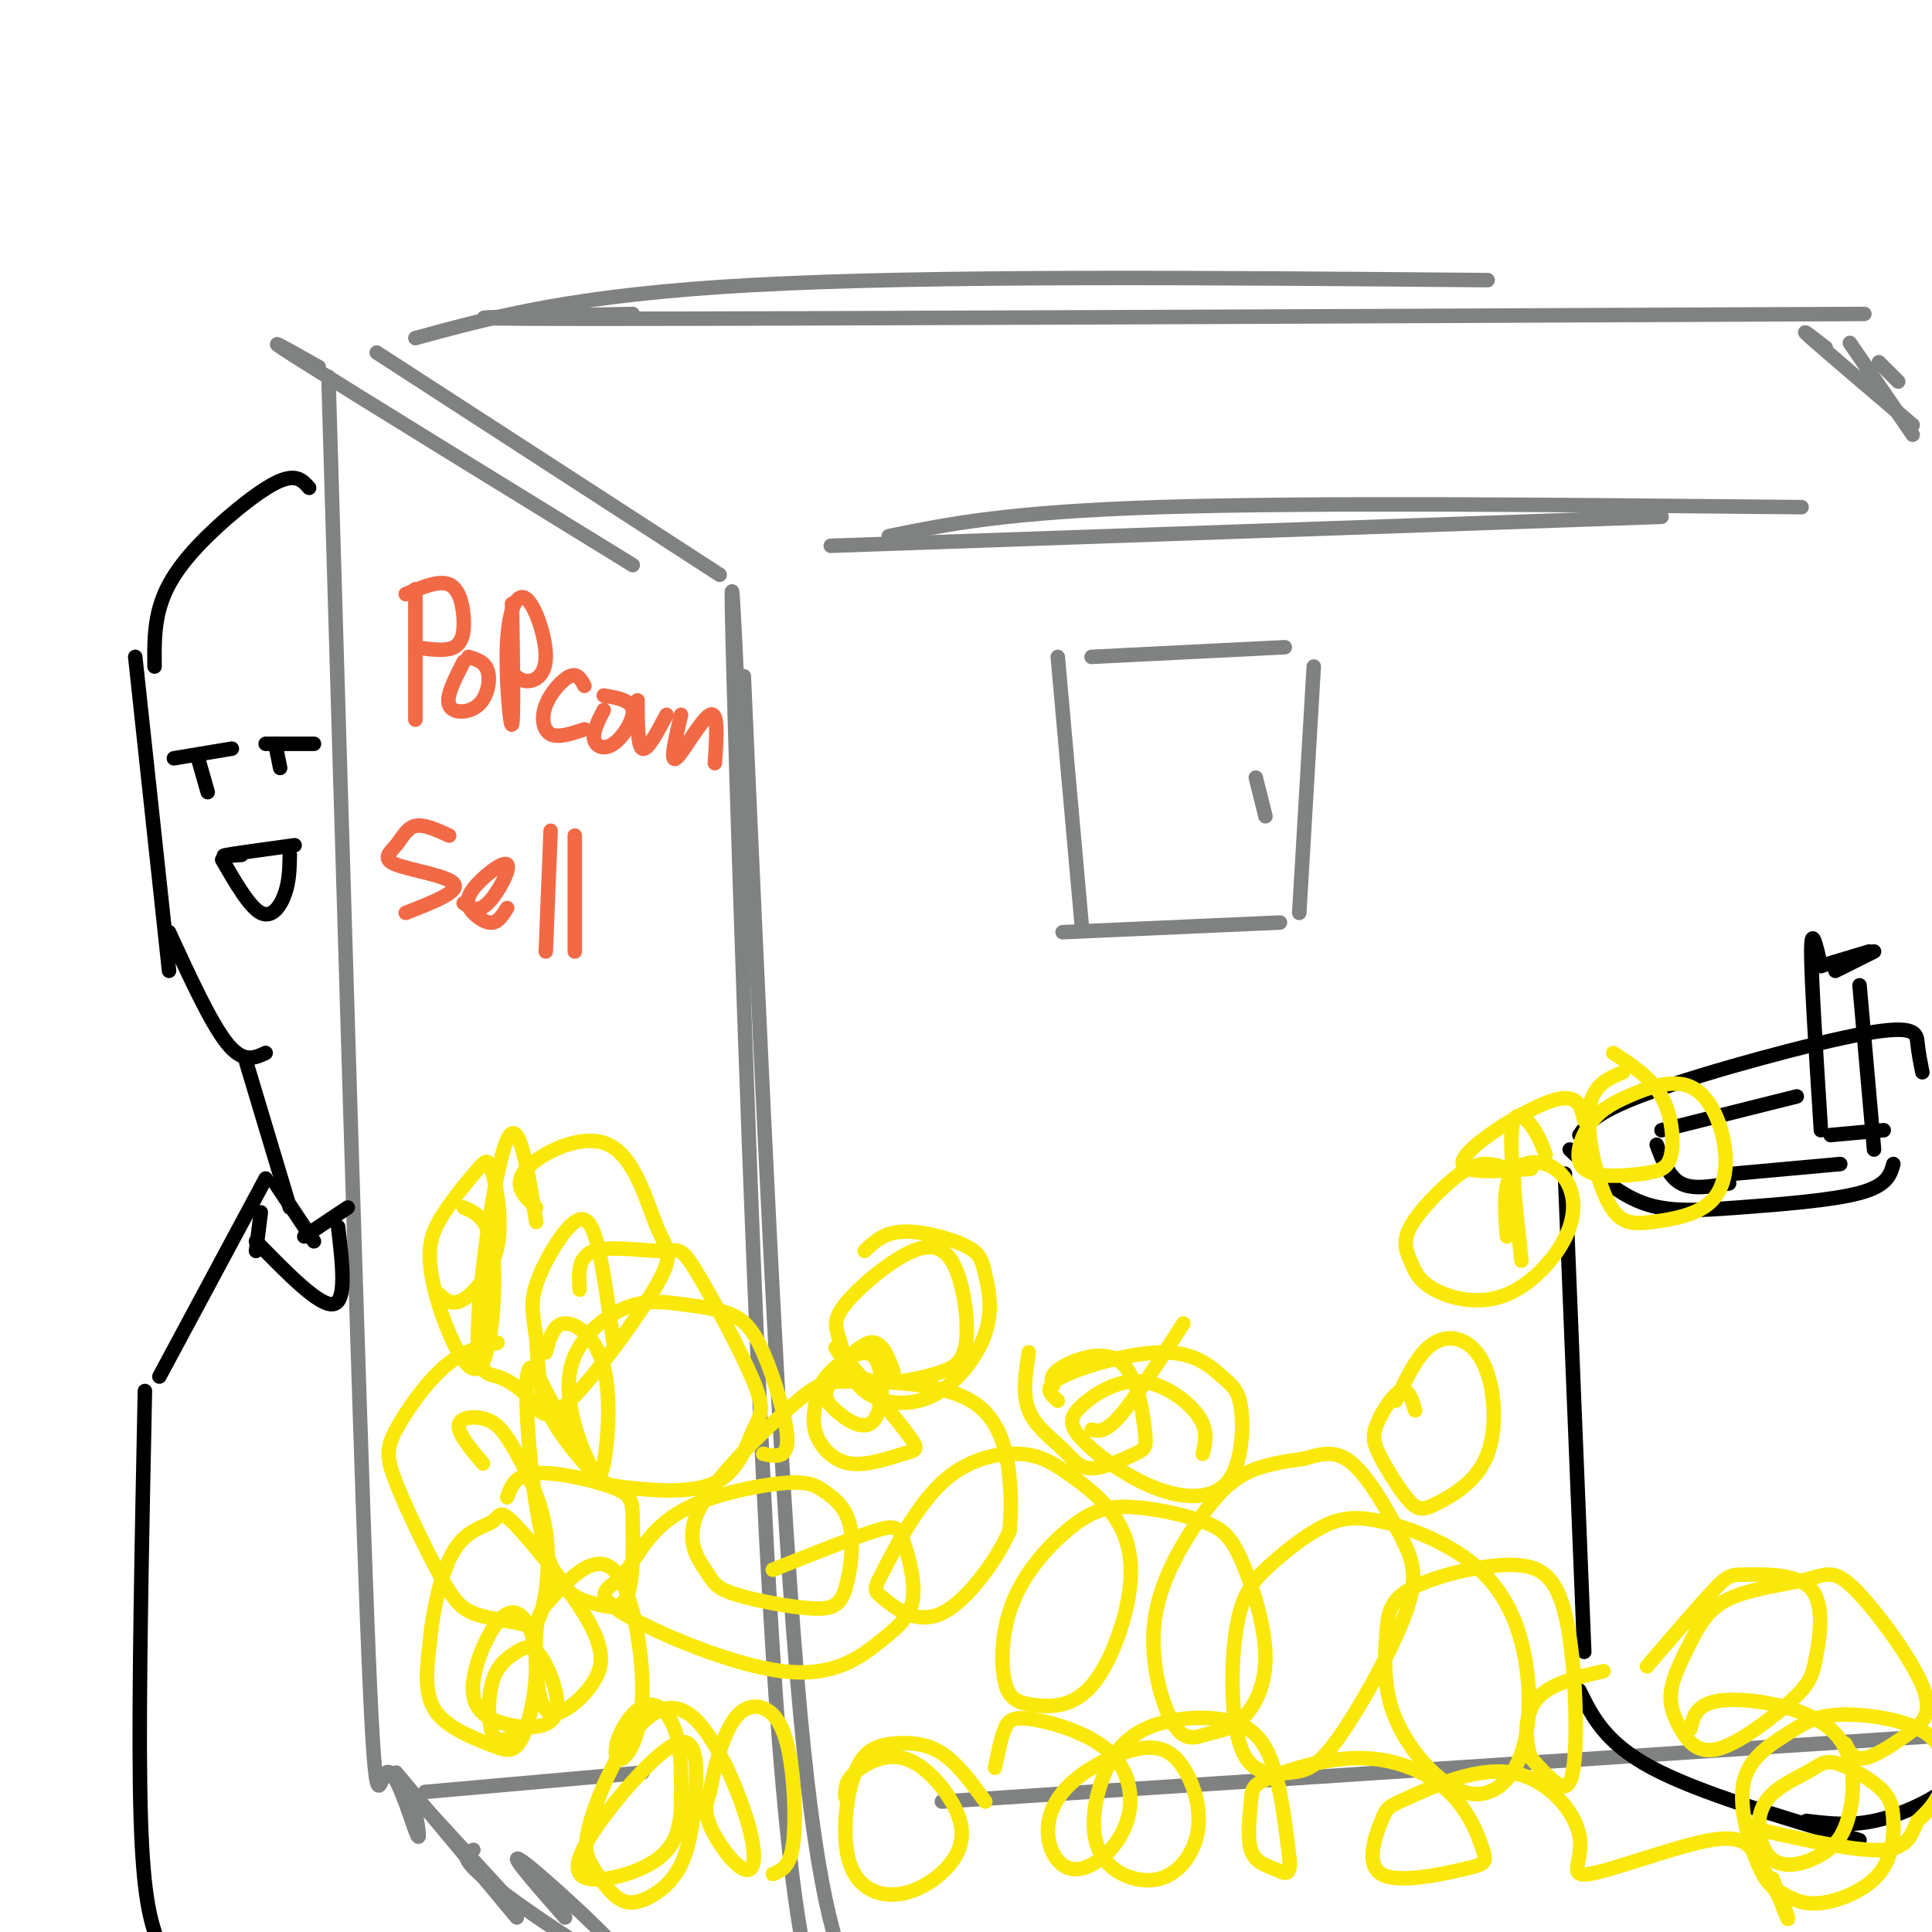<svg viewBox='0 0 400 400' version='1.1' xmlns='http://www.w3.org/2000/svg' xmlns:xlink='http://www.w3.org/1999/xlink'><g fill='none' stroke='rgb(128,130,130)' stroke-width='3' stroke-linecap='round' stroke-linejoin='round'><path d='M68,78c3.107,105.375 6.214,210.750 8,257c1.786,46.250 2.250,33.375 4,32c1.750,-1.375 4.786,8.750 6,12c1.214,3.250 0.607,-0.375 0,-4'/><path d='M85,371c0.000,0.000 22.000,24.000 22,24'/><path d='M82,367c0.000,0.000 25.000,30.000 25,30'/><path d='M78,73c0.000,0.000 71.000,46.000 71,46'/><path d='M66,76c-6.917,-3.917 -13.833,-7.833 -3,-1c10.833,6.833 39.417,24.417 68,42'/><path d='M172,113c0.000,0.000 172.000,-6.000 172,-6'/><path d='M184,111c12.250,-2.500 24.500,-5.000 56,-6c31.500,-1.000 82.250,-0.500 133,0'/><path d='M86,70c16.500,-4.500 33.000,-9.000 70,-11c37.000,-2.000 94.500,-1.500 152,-1'/><path d='M131,65c-25.250,0.500 -50.500,1.000 -8,1c42.500,0.000 152.750,-0.500 263,-1'/><path d='M378,72c-3.000,-2.333 -6.000,-4.667 -3,-2c3.000,2.667 12.000,10.333 21,18'/><path d='M383,71c0.000,0.000 13.000,19.000 13,19'/><path d='M393,79c0.000,0.000 -4.000,-4.000 -4,-4'/><path d='M154,140c3.583,80.750 7.167,161.500 11,207c3.833,45.500 7.917,55.750 12,66'/><path d='M153,150c-1.060,-22.798 -2.119,-45.595 -1,-6c1.119,39.595 4.417,141.583 8,198c3.583,56.417 7.452,67.262 9,71c1.548,3.738 0.774,0.369 0,-3'/><path d='M98,383c-1.756,0.738 -3.512,1.476 5,8c8.512,6.524 27.292,18.833 28,17c0.708,-1.833 -16.655,-17.810 -22,-22c-5.345,-4.190 1.327,3.405 8,11'/><path d='M88,371c0.000,0.000 45.000,-4.000 45,-4'/><path d='M195,373c0.000,0.000 212.000,-14.000 212,-14'/></g>
<g fill='none' stroke='rgb(0,0,0)' stroke-width='3' stroke-linecap='round' stroke-linejoin='round'><path d='M327,350c2.667,5.417 5.333,10.833 15,16c9.667,5.167 26.333,10.083 43,15'/><path d='M374,377c4.444,0.533 8.889,1.067 14,0c5.111,-1.067 10.889,-3.733 14,-6c3.111,-2.267 3.556,-4.133 4,-6'/><path d='M328,342c0.000,0.000 -4.000,-99.000 -4,-99'/><path d='M325,238c4.780,4.482 9.560,8.964 15,11c5.440,2.036 11.542,1.625 20,1c8.458,-0.625 19.274,-1.464 25,-3c5.726,-1.536 6.363,-3.768 7,-6'/><path d='M327,235c1.685,-2.423 3.369,-4.845 15,-9c11.631,-4.155 33.208,-10.042 44,-12c10.792,-1.958 10.798,0.012 11,2c0.202,1.988 0.601,3.994 1,6'/><path d='M377,234c-1.000,-15.667 -2.000,-31.333 -2,-37c0.000,-5.667 1.000,-1.333 2,3'/><path d='M377,200c0.000,0.000 10.000,-3.000 10,-3'/><path d='M388,197c0.000,0.000 -8.000,4.000 -8,4'/><path d='M385,204c0.000,0.000 3.000,34.000 3,34'/><path d='M379,235c0.000,0.000 11.000,-1.000 11,-1'/><path d='M372,227c0.000,0.000 -28.000,7.000 -28,7'/><path d='M343,237c1.250,3.333 2.500,6.667 5,8c2.500,1.333 6.250,0.667 10,0'/><path d='M359,243c0.000,0.000 22.000,-2.000 22,-2'/></g>
<g fill='none' stroke='rgb(250,232,11)' stroke-width='3' stroke-linecap='round' stroke-linejoin='round'><path d='M107,359c-1.991,1.080 -3.982,2.160 -5,0c-1.018,-2.160 -1.063,-7.560 0,-11c1.063,-3.440 3.235,-4.920 5,-6c1.765,-1.080 3.124,-1.760 5,1c1.876,2.760 4.268,8.961 3,12c-1.268,3.039 -6.197,2.917 -10,2c-3.803,-0.917 -6.480,-2.630 -7,-6c-0.520,-3.370 1.117,-8.399 3,-12c1.883,-3.601 4.013,-5.775 6,-5c1.987,0.775 3.831,4.501 4,10c0.169,5.499 -1.336,12.773 -3,16c-1.664,3.227 -3.486,2.407 -7,1c-3.514,-1.407 -8.718,-3.402 -11,-7c-2.282,-3.598 -1.641,-8.799 -1,-14'/><path d='M89,340c0.511,-6.164 2.288,-14.573 5,-19c2.712,-4.427 6.359,-4.871 8,-6c1.641,-1.129 1.277,-2.942 5,1c3.723,3.942 11.532,13.639 15,20c3.468,6.361 2.594,9.385 1,12c-1.594,2.615 -3.909,4.822 -6,6c-2.091,1.178 -3.957,1.327 -5,-2c-1.043,-3.327 -1.263,-10.131 -1,-14c0.263,-3.869 1.008,-4.803 4,-8c2.992,-3.197 8.230,-8.658 12,-5c3.770,3.658 6.072,16.435 6,25c-0.072,8.565 -2.516,12.919 -4,14c-1.484,1.081 -2.006,-1.112 -1,-4c1.006,-2.888 3.540,-6.470 6,-7c2.460,-0.530 4.846,1.991 6,6c1.154,4.009 1.077,9.504 1,15'/><path d='M141,374c-0.181,4.493 -1.133,8.224 -5,11c-3.867,2.776 -10.649,4.597 -14,4c-3.351,-0.597 -3.269,-3.610 1,-10c4.269,-6.390 12.727,-16.156 17,-18c4.273,-1.844 4.362,4.234 4,10c-0.362,5.766 -1.175,11.220 -3,15c-1.825,3.780 -4.661,5.885 -7,7c-2.339,1.115 -4.179,1.240 -6,0c-1.821,-1.240 -3.621,-3.844 -5,-6c-1.379,-2.156 -2.335,-3.865 -1,-9c1.335,-5.135 4.963,-13.695 9,-19c4.037,-5.305 8.485,-7.355 13,-3c4.515,4.355 9.097,15.116 11,22c1.903,6.884 1.128,9.892 -1,9c-2.128,-0.892 -5.608,-5.683 -7,-9c-1.392,-3.317 -0.696,-5.158 0,-7'/><path d='M147,371c0.709,-4.289 2.480,-11.511 5,-15c2.520,-3.489 5.789,-3.244 8,-1c2.211,2.244 3.365,6.489 4,12c0.635,5.511 0.753,12.289 0,16c-0.753,3.711 -2.376,4.356 -4,5'/><path d='M175,372c-0.010,-1.572 -0.019,-3.143 2,-5c2.019,-1.857 6.067,-3.999 10,-3c3.933,0.999 7.753,5.138 10,9c2.247,3.862 2.922,7.448 1,11c-1.922,3.552 -6.439,7.071 -11,8c-4.561,0.929 -9.164,-0.732 -11,-6c-1.836,-5.268 -0.904,-14.144 1,-19c1.904,-4.856 4.782,-5.692 8,-6c3.218,-0.308 6.777,-0.088 10,2c3.223,2.088 6.112,6.044 9,10'/><path d='M206,366c0.609,-3.042 1.218,-6.084 2,-8c0.782,-1.916 1.737,-2.706 6,-2c4.263,0.706 11.832,2.909 16,7c4.168,4.091 4.934,10.071 3,15c-1.934,4.929 -6.566,8.807 -10,9c-3.434,0.193 -5.668,-3.301 -6,-7c-0.332,-3.699 1.237,-7.604 5,-11c3.763,-3.396 9.718,-6.283 14,-7c4.282,-0.717 6.890,0.736 9,4c2.110,3.264 3.720,8.340 3,13c-0.720,4.660 -3.771,8.905 -8,10c-4.229,1.095 -9.636,-0.961 -12,-5c-2.364,-4.039 -1.686,-10.063 0,-15c1.686,-4.937 4.380,-8.787 9,-11c4.620,-2.213 11.167,-2.788 16,-2c4.833,0.788 7.952,2.939 10,8c2.048,5.061 3.024,13.030 4,21'/><path d='M267,385c0.242,3.798 -1.151,2.792 -3,2c-1.849,-0.792 -4.152,-1.370 -5,-4c-0.848,-2.630 -0.241,-7.311 0,-10c0.241,-2.689 0.115,-3.386 4,-5c3.885,-1.614 11.780,-4.145 19,-4c7.220,0.145 13.766,2.967 18,7c4.234,4.033 6.155,9.277 7,12c0.845,2.723 0.612,2.925 -4,4c-4.612,1.075 -13.604,3.024 -17,1c-3.396,-2.024 -1.196,-8.022 0,-11c1.196,-2.978 1.386,-2.935 6,-5c4.614,-2.065 13.650,-6.236 21,-5c7.350,1.236 13.014,7.881 14,13c0.986,5.119 -2.705,8.712 2,8c4.705,-0.712 17.805,-5.730 25,-7c7.195,-1.270 8.484,1.209 10,4c1.516,2.791 3.258,5.896 5,9'/><path d='M369,394c1.133,2.422 1.467,3.978 1,3c-0.467,-0.978 -1.733,-4.489 -3,-8'/><path d='M160,325c8.289,-3.297 16.578,-6.595 21,-8c4.422,-1.405 4.976,-0.918 6,2c1.024,2.918 2.517,8.265 2,12c-0.517,3.735 -3.044,5.857 -7,9c-3.956,3.143 -9.340,7.307 -20,6c-10.660,-1.307 -26.596,-8.086 -33,-12c-6.404,-3.914 -3.275,-4.964 -1,-7c2.275,-2.036 3.697,-5.056 6,-8c2.303,-2.944 5.488,-5.810 11,-8c5.512,-2.190 13.350,-3.705 18,-4c4.650,-0.295 6.112,0.631 8,2c1.888,1.369 4.203,3.183 5,7c0.797,3.817 0.077,9.638 -1,13c-1.077,3.362 -2.511,4.264 -7,4c-4.489,-0.264 -12.032,-1.693 -16,-3c-3.968,-1.307 -4.361,-2.492 -6,-5c-1.639,-2.508 -4.523,-6.337 -1,-13c3.523,-6.663 13.452,-16.158 19,-21c5.548,-4.842 6.714,-5.030 13,-5c6.286,0.030 17.692,0.277 24,4c6.308,3.723 7.516,10.921 8,16c0.484,5.079 0.242,8.040 0,11'/><path d='M209,317c-2.479,5.707 -8.676,14.476 -14,17c-5.324,2.524 -9.776,-1.195 -12,-3c-2.224,-1.805 -2.221,-1.697 0,-6c2.221,-4.303 6.661,-13.019 12,-18c5.339,-4.981 11.579,-6.228 16,-6c4.421,0.228 7.023,1.929 10,4c2.977,2.071 6.328,4.511 9,8c2.672,3.489 4.665,8.027 4,15c-0.665,6.973 -3.988,16.382 -8,21c-4.012,4.618 -8.715,4.447 -12,4c-3.285,-0.447 -5.153,-1.170 -6,-5c-0.847,-3.830 -0.673,-10.768 2,-17c2.673,-6.232 7.845,-11.758 12,-15c4.155,-3.242 7.292,-4.200 12,-4c4.708,0.200 10.985,1.558 15,3c4.015,1.442 5.767,2.970 8,8c2.233,5.030 4.948,13.564 5,20c0.052,6.436 -2.558,10.773 -5,13c-2.442,2.227 -4.714,2.342 -7,3c-2.286,0.658 -4.585,1.859 -7,-2c-2.415,-3.859 -4.946,-12.777 -4,-21c0.946,-8.223 5.370,-15.752 9,-21c3.630,-5.248 6.466,-8.214 10,-10c3.534,-1.786 7.767,-2.393 12,-3'/><path d='M270,302c3.583,-0.993 6.541,-1.976 10,1c3.459,2.976 7.421,9.911 10,15c2.579,5.089 3.776,8.332 1,16c-2.776,7.668 -9.525,19.763 -14,26c-4.475,6.237 -6.676,6.618 -10,7c-3.324,0.382 -7.772,0.767 -10,-5c-2.228,-5.767 -2.235,-17.684 -1,-25c1.235,-7.316 3.714,-10.029 7,-13c3.286,-2.971 7.379,-6.200 11,-8c3.621,-1.800 6.771,-2.173 12,-1c5.229,1.173 12.539,3.891 18,8c5.461,4.109 9.074,9.611 11,17c1.926,7.389 2.164,16.667 0,23c-2.164,6.333 -6.730,9.722 -12,8c-5.270,-1.722 -11.245,-8.554 -14,-15c-2.755,-6.446 -2.290,-12.507 -2,-17c0.290,-4.493 0.406,-7.418 5,-10c4.594,-2.582 13.665,-4.822 20,-5c6.335,-0.178 9.935,1.705 12,10c2.065,8.295 2.594,23.003 2,30c-0.594,6.997 -2.313,6.285 -4,5c-1.687,-1.285 -3.344,-3.142 -5,-5'/><path d='M317,364c-1.178,-3.178 -1.622,-8.622 1,-12c2.622,-3.378 8.311,-4.689 14,-6'/><path d='M350,358c0.618,-2.765 1.236,-5.530 7,-6c5.764,-0.470 16.675,1.356 22,6c5.325,4.644 5.065,12.108 4,17c-1.065,4.892 -2.934,7.212 -6,9c-3.066,1.788 -7.330,3.043 -10,1c-2.670,-2.043 -3.745,-7.386 -2,-11c1.745,-3.614 6.309,-5.501 9,-7c2.691,-1.499 3.510,-2.609 6,-2c2.490,0.609 6.652,2.939 9,5c2.348,2.061 2.882,3.855 3,7c0.118,3.145 -0.179,7.643 -3,11c-2.821,3.357 -8.164,5.575 -12,6c-3.836,0.425 -6.163,-0.943 -8,-2c-1.837,-1.057 -3.182,-1.805 -5,-6c-1.818,-4.195 -4.109,-11.838 -3,-17c1.109,-5.162 5.618,-7.842 9,-10c3.382,-2.158 5.639,-3.795 11,-4c5.361,-0.205 13.828,1.022 18,4c4.172,2.978 4.049,7.708 3,11c-1.049,3.292 -3.025,5.146 -5,7'/><path d='M397,377c-1.222,2.600 -1.778,5.600 -7,6c-5.222,0.400 -15.111,-1.800 -25,-4'/><path d='M341,345c5.507,-6.432 11.015,-12.864 14,-16c2.985,-3.136 3.448,-2.976 7,-3c3.552,-0.024 10.193,-0.233 13,3c2.807,3.233 1.779,9.909 1,14c-0.779,4.091 -1.308,5.596 -5,9c-3.692,3.404 -10.547,8.707 -15,10c-4.453,1.293 -6.506,-1.424 -8,-4c-1.494,-2.576 -2.431,-5.012 -2,-8c0.431,-2.988 2.228,-6.527 4,-10c1.772,-3.473 3.518,-6.879 8,-9c4.482,-2.121 11.700,-2.958 16,-4c4.300,-1.042 5.683,-2.290 10,2c4.317,4.290 11.570,14.119 14,20c2.430,5.881 0.039,7.814 -3,10c-3.039,2.186 -6.725,4.625 -9,5c-2.275,0.375 -3.137,-1.312 -4,-3'/><path d='M334,218c3.915,2.558 7.829,5.115 10,9c2.171,3.885 2.597,9.097 2,12c-0.597,2.903 -2.217,3.497 -6,4c-3.783,0.503 -9.730,0.915 -12,-1c-2.270,-1.915 -0.862,-6.157 1,-9c1.862,-2.843 4.178,-4.285 8,-6c3.822,-1.715 9.150,-3.701 13,-2c3.850,1.701 6.220,7.089 7,12c0.780,4.911 -0.031,9.346 -3,12c-2.969,2.654 -8.095,3.526 -12,4c-3.905,0.474 -6.590,0.551 -9,-4c-2.410,-4.551 -4.546,-13.729 -4,-19c0.546,-5.271 3.773,-6.636 7,-8'/><path d='M328,232c-0.644,-2.978 -1.289,-5.956 -7,-4c-5.711,1.956 -16.489,8.844 -18,12c-1.511,3.156 6.244,2.578 14,2'/><path d='M320,239c-0.778,-2.044 -1.556,-4.089 -3,-6c-1.444,-1.911 -3.556,-3.689 -4,1c-0.444,4.689 0.778,15.844 2,27'/><path d='M312,256c-0.430,-5.130 -0.860,-10.261 1,-13c1.860,-2.739 6.009,-3.088 9,-1c2.991,2.088 4.822,6.613 3,12c-1.822,5.387 -7.297,11.637 -13,14c-5.703,2.363 -11.633,0.838 -15,-1c-3.367,-1.838 -4.169,-3.991 -5,-6c-0.831,-2.009 -1.689,-3.875 0,-7c1.689,-3.125 5.927,-7.508 9,-10c3.073,-2.492 4.981,-3.094 7,-3c2.019,0.094 4.148,0.884 5,2c0.852,1.116 0.426,2.558 0,4'/><path d='M289,290c2.350,-5.025 4.701,-10.050 8,-12c3.299,-1.950 7.547,-0.825 10,4c2.453,4.825 3.112,13.348 1,19c-2.112,5.652 -6.994,8.431 -10,10c-3.006,1.569 -4.134,1.926 -6,0c-1.866,-1.926 -4.469,-6.135 -6,-9c-1.531,-2.865 -1.989,-4.387 -1,-7c0.989,-2.613 3.425,-6.318 5,-7c1.575,-0.682 2.287,1.659 3,4'/><path d='M245,274c-4.917,7.667 -9.833,15.333 -13,19c-3.167,3.667 -4.583,3.333 -6,3'/><path d='M218,287c-0.363,-1.185 -0.726,-2.370 2,-4c2.726,-1.630 8.540,-3.704 12,-1c3.460,2.704 4.565,10.186 5,14c0.435,3.814 0.199,3.961 -2,5c-2.199,1.039 -6.363,2.969 -9,3c-2.637,0.031 -3.748,-1.838 -6,-4c-2.252,-2.162 -5.643,-4.618 -7,-8c-1.357,-3.382 -0.678,-7.691 0,-12'/><path d='M219,290c-1.624,-1.421 -3.248,-2.843 1,-5c4.248,-2.157 14.368,-5.050 21,-5c6.632,0.050 9.776,3.042 12,5c2.224,1.958 3.526,2.880 4,7c0.474,4.120 0.118,11.437 -3,15c-3.118,3.563 -8.999,3.371 -15,1c-6.001,-2.371 -12.122,-6.920 -15,-10c-2.878,-3.080 -2.514,-4.692 0,-7c2.514,-2.308 7.177,-5.314 12,-5c4.823,0.314 9.807,3.947 12,7c2.193,3.053 1.597,5.527 1,8'/><path d='M174,280c5.753,6.829 11.506,13.658 14,17c2.494,3.342 1.729,3.199 -1,4c-2.729,0.801 -7.421,2.548 -11,2c-3.579,-0.548 -6.045,-3.389 -7,-6c-0.955,-2.611 -0.399,-4.992 0,-7c0.399,-2.008 0.640,-3.644 3,-6c2.360,-2.356 6.840,-5.432 9,-3c2.160,2.432 1.999,10.373 0,13c-1.999,2.627 -5.835,-0.059 -8,-2c-2.165,-1.941 -2.660,-3.138 -1,-6c1.660,-2.862 5.474,-7.389 8,-8c2.526,-0.611 3.763,2.695 5,6'/><path d='M105,310c0.843,-2.357 1.687,-4.714 6,-5c4.313,-0.286 12.097,1.497 16,3c3.903,1.503 3.926,2.724 4,7c0.074,4.276 0.199,11.605 -1,15c-1.199,3.395 -3.722,2.854 -7,2c-3.278,-0.854 -7.312,-2.023 -10,-11c-2.688,-8.977 -4.031,-25.763 -4,-33c0.031,-7.237 1.438,-4.925 3,-2c1.562,2.925 3.281,6.462 5,10'/><path d='M113,280c0.801,-2.967 1.601,-5.935 4,-6c2.399,-0.065 6.396,2.772 8,9c1.604,6.228 0.815,15.849 0,20c-0.815,4.151 -1.657,2.834 -4,0c-2.343,-2.834 -6.188,-7.185 -8,-12c-1.812,-4.815 -1.590,-10.094 -2,-14c-0.410,-3.906 -1.450,-6.439 0,-11c1.450,-4.561 5.390,-11.151 8,-13c2.610,-1.849 3.888,1.043 5,6c1.112,4.957 2.056,11.978 3,19'/><path d='M120,267c-0.201,-3.431 -0.401,-6.863 3,-8c3.401,-1.137 10.404,0.019 14,0c3.596,-0.019 3.785,-1.213 7,4c3.215,5.213 9.455,16.833 12,23c2.545,6.167 1.394,6.879 0,10c-1.394,3.121 -3.032,8.650 -8,11c-4.968,2.350 -13.267,1.522 -18,1c-4.733,-0.522 -5.898,-0.738 -8,-5c-2.102,-4.262 -5.139,-12.569 -4,-19c1.139,-6.431 6.453,-10.987 11,-13c4.547,-2.013 8.326,-1.484 12,-1c3.674,0.484 7.242,0.924 10,2c2.758,1.076 4.704,2.790 7,8c2.296,5.210 4.942,13.917 5,18c0.058,4.083 -2.471,3.541 -5,3'/><path d='M179,259c2.014,-1.918 4.028,-3.837 8,-4c3.972,-0.163 9.903,1.428 13,3c3.097,1.572 3.360,3.124 4,6c0.640,2.876 1.656,7.074 0,12c-1.656,4.926 -5.982,10.578 -11,13c-5.018,2.422 -10.726,1.614 -14,-1c-3.274,-2.614 -4.114,-7.035 -5,-10c-0.886,-2.965 -1.818,-4.473 1,-8c2.818,-3.527 9.387,-9.071 14,-11c4.613,-1.929 7.270,-0.243 9,4c1.730,4.243 2.533,11.043 2,15c-0.533,3.957 -2.400,5.071 -5,6c-2.600,0.929 -5.931,1.673 -9,2c-3.069,0.327 -5.877,0.236 -8,-1c-2.123,-1.236 -3.562,-3.618 -5,-6'/><path d='M111,250c-2.502,-2.345 -5.005,-4.690 -2,-8c3.005,-3.310 11.517,-7.584 17,-5c5.483,2.584 7.935,12.026 10,17c2.065,4.974 3.742,5.480 0,12c-3.742,6.520 -12.904,19.055 -18,24c-5.096,4.945 -6.125,2.300 -8,0c-1.875,-2.300 -4.595,-4.256 -7,-5c-2.405,-0.744 -4.494,-0.277 -4,-11c0.494,-10.723 3.570,-32.635 6,-38c2.430,-5.365 4.215,5.818 6,17'/><path d='M100,303c-2.660,-3.150 -5.320,-6.300 -5,-8c0.320,-1.700 3.619,-1.951 6,-1c2.381,0.951 3.842,3.102 6,7c2.158,3.898 5.013,9.543 6,16c0.987,6.457 0.107,13.727 -1,17c-1.107,3.273 -2.440,2.551 -5,2c-2.560,-0.551 -6.345,-0.931 -9,-2c-2.655,-1.069 -4.178,-2.828 -7,-8c-2.822,-5.172 -6.942,-13.757 -9,-19c-2.058,-5.243 -2.054,-7.142 0,-11c2.054,-3.858 6.158,-9.674 10,-13c3.842,-3.326 7.421,-4.163 11,-5'/><path d='M96,250c2.585,1.122 5.171,2.244 6,9c0.829,6.756 -0.097,19.145 -2,23c-1.903,3.855 -4.782,-0.824 -7,-6c-2.218,-5.176 -3.776,-10.848 -4,-15c-0.224,-4.152 0.884,-6.785 3,-10c2.116,-3.215 5.238,-7.013 7,-9c1.762,-1.987 2.163,-2.161 3,1c0.837,3.161 2.110,9.659 1,15c-1.110,5.341 -4.603,9.526 -7,11c-2.397,1.474 -3.699,0.237 -5,-1'/></g>
<g fill='none' stroke='rgb(128,130,130)' stroke-width='3' stroke-linecap='round' stroke-linejoin='round'><path d='M219,136c0.000,0.000 5.000,56.000 5,56'/><path d='M220,193c0.000,0.000 45.000,-2.000 45,-2'/><path d='M226,136c0.000,0.000 40.000,-2.000 40,-2'/><path d='M272,138c0.000,0.000 -3.000,51.000 -3,51'/><path d='M260,161c0.000,0.000 2.000,8.000 2,8'/></g>
<g fill='none' stroke='rgb(242,105,70)' stroke-width='3' stroke-linecap='round' stroke-linejoin='round'><path d='M86,122c0.000,0.000 0.000,27.000 0,27'/><path d='M84,123c3.452,-1.458 6.905,-2.917 9,-2c2.095,0.917 2.833,4.208 3,7c0.167,2.792 -0.238,5.083 -2,6c-1.762,0.917 -4.881,0.458 -8,0'/><path d='M97,136c1.720,0.530 3.440,1.060 4,3c0.560,1.940 -0.042,5.292 -2,7c-1.958,1.708 -5.274,1.774 -6,0c-0.726,-1.774 1.137,-5.387 3,-9'/><path d='M106,125c0.195,12.133 0.391,24.266 0,25c-0.391,0.734 -1.367,-9.930 -1,-17c0.367,-7.070 2.078,-10.544 4,-9c1.922,1.544 4.056,8.108 4,12c-0.056,3.892 -2.302,5.112 -4,5c-1.698,-0.112 -2.849,-1.556 -4,-3'/><path d='M121,142c-0.714,-1.339 -1.429,-2.679 -3,-2c-1.571,0.679 -4.000,3.375 -5,6c-1.000,2.625 -0.571,5.179 1,6c1.571,0.821 4.286,-0.089 7,-1'/><path d='M125,144c2.857,0.482 5.714,0.964 6,3c0.286,2.036 -2.000,5.625 -4,7c-2.000,1.375 -3.714,0.536 -4,-1c-0.286,-1.536 0.857,-3.768 2,-6'/><path d='M132,145c0.000,4.750 0.000,9.500 1,10c1.000,0.500 3.000,-3.250 5,-7'/><path d='M141,148c-1.178,5.022 -2.356,10.044 -1,9c1.356,-1.044 5.244,-8.156 7,-9c1.756,-0.844 1.378,4.578 1,10'/><path d='M93,173c-2.617,-1.199 -5.234,-2.399 -7,-2c-1.766,0.399 -2.679,2.396 -4,4c-1.321,1.604 -3.048,2.817 0,4c3.048,1.183 10.871,2.338 12,4c1.129,1.662 -4.435,3.831 -10,6'/><path d='M96,187c1.455,1.023 2.910,2.045 5,0c2.090,-2.045 4.814,-7.159 4,-8c-0.814,-0.841 -5.167,2.589 -7,5c-1.833,2.411 -1.147,3.803 0,5c1.147,1.197 2.756,2.199 4,2c1.244,-0.199 2.122,-1.600 3,-3'/><path d='M114,172c0.000,0.000 -1.000,25.000 -1,25'/><path d='M119,173c0.000,0.000 0.000,24.000 0,24'/></g>
<g fill='none' stroke='rgb(0,0,0)' stroke-width='3' stroke-linecap='round' stroke-linejoin='round'><path d='M28,136c0.000,0.000 7.000,65.000 7,65'/><path d='M35,193c4.333,9.417 8.667,18.833 12,23c3.333,4.167 5.667,3.083 8,2'/><path d='M32,138c-0.048,-3.994 -0.095,-7.988 1,-12c1.095,-4.012 3.333,-8.042 8,-13c4.667,-4.958 11.762,-10.845 16,-13c4.238,-2.155 5.619,-0.577 7,1'/><path d='M36,157c0.000,0.000 12.000,-2.000 12,-2'/><path d='M41,157c0.000,0.000 2.000,7.000 2,7'/><path d='M55,154c0.000,0.000 10.000,0.000 10,0'/><path d='M57,154c0.000,0.000 1.000,5.000 1,5'/><path d='M46,178c2.844,4.911 5.689,9.822 8,11c2.311,1.178 4.089,-1.378 5,-4c0.911,-2.622 0.956,-5.311 1,-8'/><path d='M50,177c-2.417,0.167 -4.833,0.333 -3,0c1.833,-0.333 7.917,-1.167 14,-2'/><path d='M51,220c0.000,0.000 9.000,30.000 9,30'/><path d='M55,244c0.000,0.000 -22.000,41.000 -22,41'/><path d='M30,288c-0.644,31.533 -1.289,63.067 -1,82c0.289,18.933 1.511,25.267 3,30c1.489,4.733 3.244,7.867 5,11'/><path d='M57,245c0.000,0.000 8.000,12.000 8,12'/><path d='M63,256c0.000,0.000 9.000,-6.000 9,-6'/><path d='M70,254c0.917,7.750 1.833,15.500 -1,16c-2.833,0.500 -9.417,-6.250 -16,-13'/><path d='M54,251c0.000,0.000 -1.000,8.000 -1,8'/></g>
</svg>